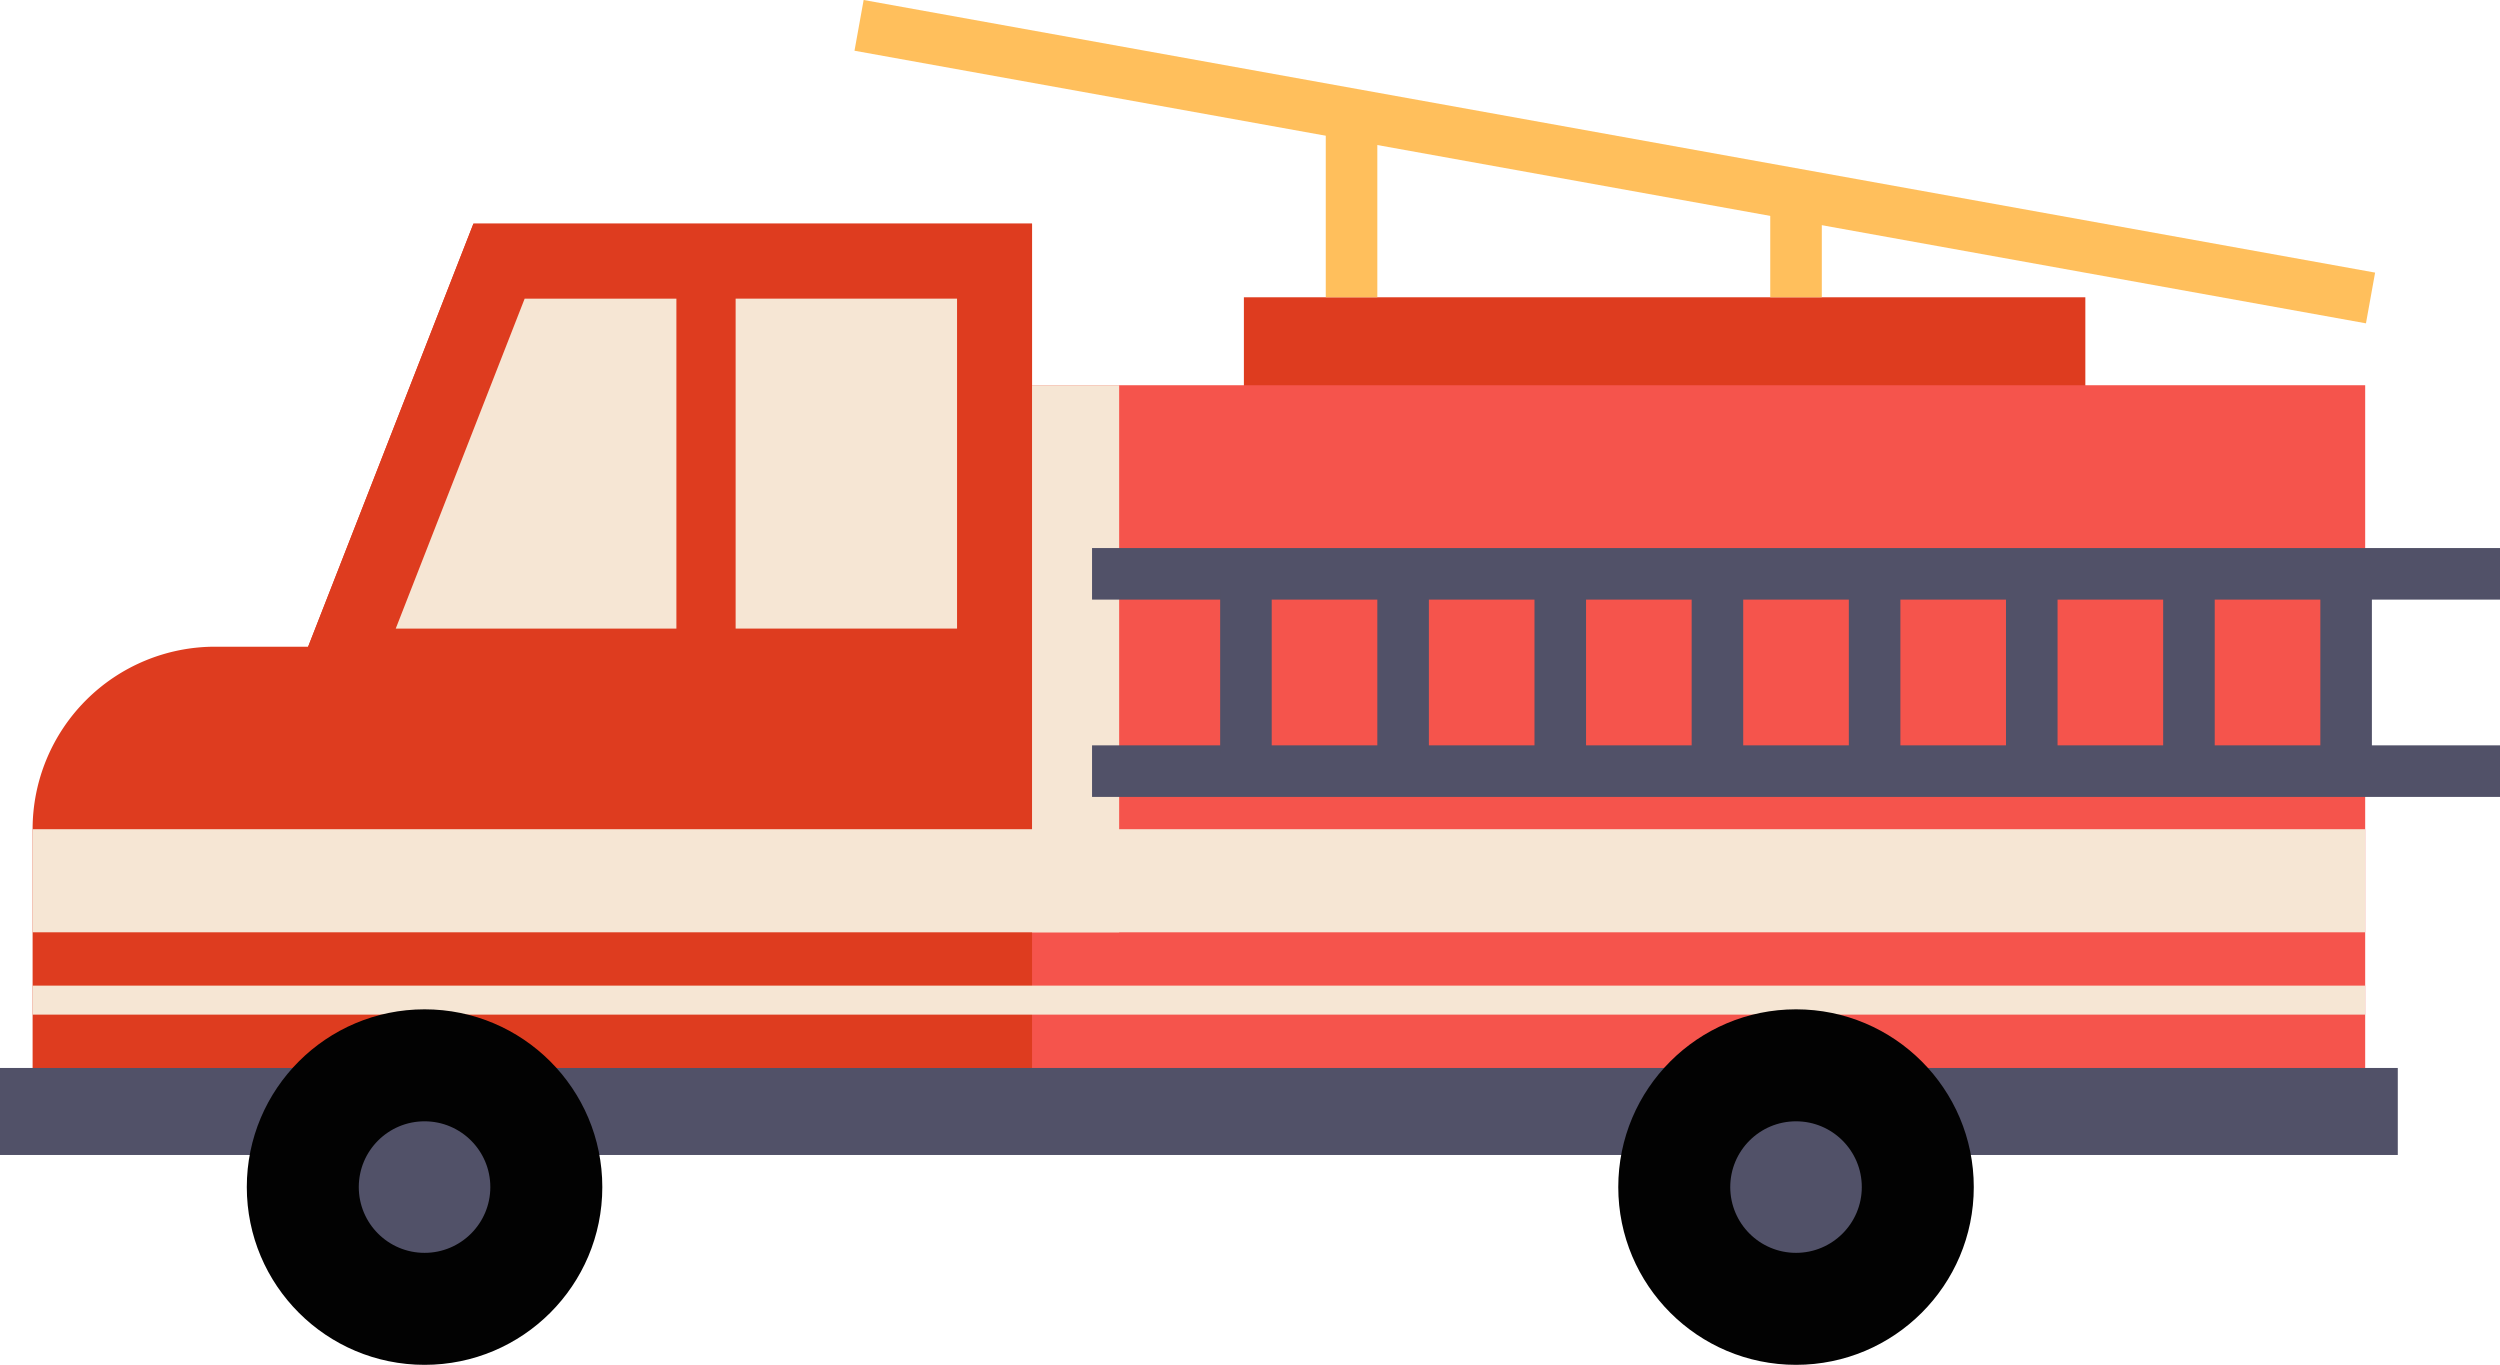   <svg xmlns="http://www.w3.org/2000/svg" viewBox="0 0 785.335 428.741" width="100%" style="vertical-align: middle; max-width: 100%; width: 100%;">
   <g>
    <g>
     <rect x="390.748" y="93.387" width="264.329" height="52.249" fill="rgb(222,60,31)">
     </rect>
     <rect x="302.84" y="121.017" width="440.144" height="215.031" fill="rgb(245, 84, 76)">
     </rect>
     <rect x="266.032" y="42.69" width="482.463" height="16.196" transform="translate(17.07 -89.234) rotate(10.224)" fill="rgb(255, 191, 92)">
     </rect>
     <rect x="396.637" y="57.361" width="55.857" height="16.196" transform="translate(359.107 490.024) rotate(-90)" fill="rgb(255, 191, 92)">
     </rect>
     <rect x="546.482" y="67.58" width="35.419" height="16.196" transform="translate(488.516 639.87) rotate(-90)" fill="rgb(255, 191, 92)">
     </rect>
     <path d="M67.574,203.151H185.719a0,0,0,0,1,0,0v132.9a0,0,0,0,1,0,0H10.243a0,0,0,0,1,0,0V260.482A57.331,57.331,0,0,1,67.574,203.151Z" fill="rgb(222,60,31)">
     </path>
     <polygon points="148.724 70.253 89.814 221.019 202.609 221.019 148.724 70.253" fill="rgb(222,60,31)">
     </polygon>
     <rect x="148.724" y="70.253" width="175.476" height="265.795" fill="rgb(222,60,31)">
     </rect>
     <polygon points="324.2 221.019 324.2 70.253 148.724 70.253 89.814 221.019 324.2 221.019" fill="rgb(222,60,31)">
     </polygon>
     <rect x="231.087" y="93.815" width="69.552" height="103.643" fill="rgb(246, 230, 212)">
     </rect>
     <polygon points="212.478 93.815 164.814 93.815 124.316 197.458 212.478 197.458 212.478 93.815" fill="rgb(246, 230, 212)">
     </polygon>
     <rect x="10.243" y="260.482" width="732.741" height="32.384" fill="rgb(246, 230, 212)">
     </rect>
     <rect y="335.484" width="753.227" height="27.335" fill="rgb(81, 81, 104)">
     </rect>
     <rect x="324.2" y="121.017" width="27.364" height="171.849" fill="rgb(246, 230, 212)">
     </rect>
     <rect x="10.243" y="309.62" width="732.741" height="9.109" fill="rgb(246, 230, 212)">
     </rect>
     <rect x="343.048" y="172.16" width="442.287" height="16.196" fill="rgb(81, 81, 104)">
     </rect>
     <rect x="343.048" y="234.142" width="442.287" height="16.196" fill="rgb(81, 81, 104)">
     </rect>
     <rect x="365.192" y="202.663" width="52.394" height="16.196" transform="translate(602.151 -180.628) rotate(90)" fill="rgb(81, 81, 104)">
     </rect>
     <rect x="414.564" y="202.663" width="52.394" height="16.196" transform="translate(651.523 -230) rotate(90)" fill="rgb(81, 81, 104)">
     </rect>
     <rect x="463.937" y="202.663" width="52.394" height="16.196" transform="translate(700.895 -279.372) rotate(90)" fill="rgb(81, 81, 104)">
     </rect>
     <rect x="513.309" y="202.663" width="52.394" height="16.196" transform="translate(750.267 -328.744) rotate(90)" fill="rgb(81, 81, 104)">
     </rect>
     <rect x="562.681" y="202.663" width="52.394" height="16.196" transform="translate(799.639 -378.116) rotate(90)" fill="rgb(81, 81, 104)">
     </rect>
     <rect x="612.053" y="202.663" width="52.394" height="16.196" transform="translate(849.011 -427.488) rotate(90)" fill="rgb(81, 81, 104)">
     </rect>
     <rect x="661.425" y="202.663" width="52.394" height="16.196" transform="translate(898.383 -476.861) rotate(90)" fill="rgb(81, 81, 104)">
     </rect>
     <rect x="710.797" y="202.663" width="52.394" height="16.196" transform="translate(947.756 -526.233) rotate(90)" fill="rgb(81, 81, 104)">
     </rect>
     <circle cx="133.368" cy="372.902" r="55.839" fill="rgb(2, 2, 2)">
     </circle>
     <circle cx="133.368" cy="372.902" r="20.661" fill="rgb(81, 81, 104)">
     </circle>
     <circle cx="564.193" cy="372.902" r="55.839" fill="rgb(2, 2, 2)">
     </circle>
     <circle cx="564.193" cy="372.902" r="20.661" fill="rgb(81, 81, 104)">
     </circle>
    </g>
   </g>
  </svg>
